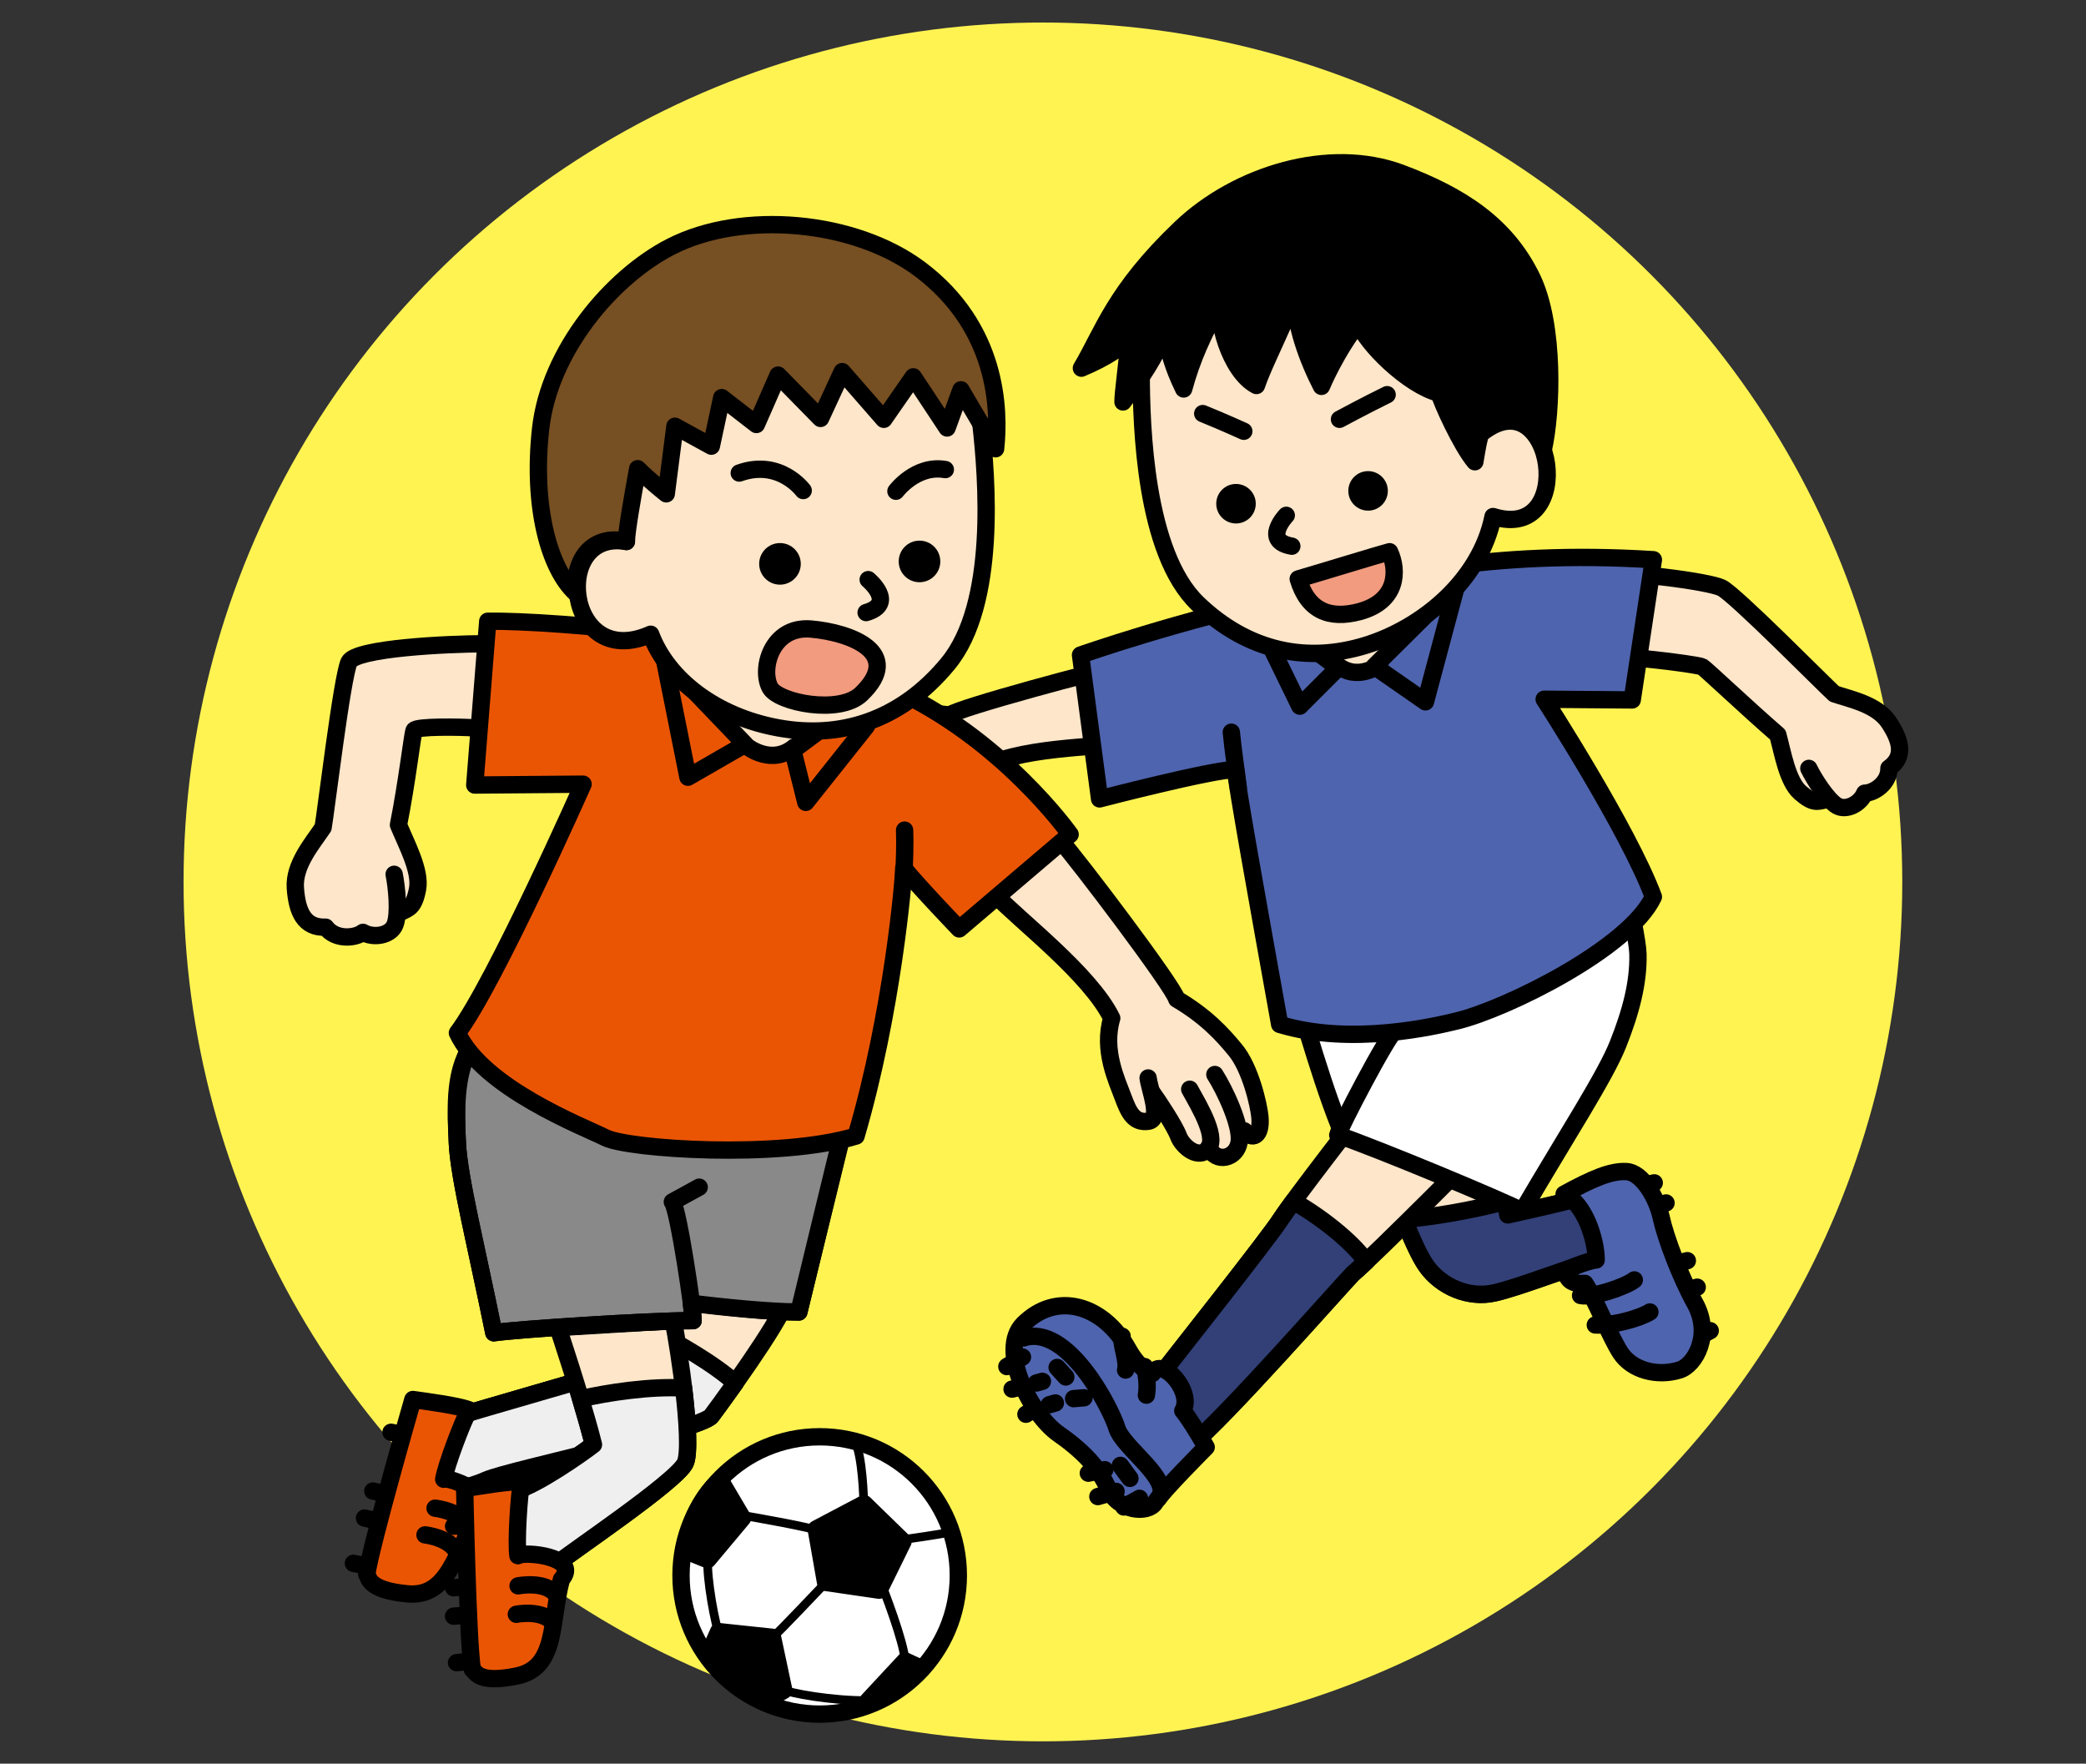 <?xml version="1.0" encoding="utf-8"?>
<!-- Generator: Adobe Illustrator 26.0.2, SVG Export Plug-In . SVG Version: 6.00 Build 0)  -->
<svg version="1.1" xmlns="http://www.w3.org/2000/svg" xmlns:xlink="http://www.w3.org/1999/xlink" x="0px" y="0px"
	 viewBox="0 0 120.35 101.75" style="enable-background:new 0 0 120.35 101.75;" xml:space="preserve">
<rect x="0" y="0" width="120.35" height="101.75" fill="#333333" stroke="none"/>
<style type="text/css">
	.st0{fill:#EEF6E7;}
	.st1{fill:#FFFFFF;}
	.st2{fill:#C7E4D1;}
	.st3{fill:#FCDCA0;}
	.st4{fill:#DCCDE4;}
	.st5{fill:#AED4F1;}
	.st6{clip-path:url(#SVGID_00000022555802783874070190000017905169404294795678_);fill:#FFFFFF;}
	.st7{clip-path:url(#SVGID_00000022555802783874070190000017905169404294795678_);}
	.st8{fill:#5D9286;stroke:#000000;stroke-miterlimit:10;}
	.st9{fill:#91B195;stroke:#000000;stroke-miterlimit:10;}
	.st10{fill:#AFC260;}
	.st11{fill:#DCDDDD;}
	.st12{fill:#80C4BF;}
	.st13{fill:#D8C0A0;}
	.st14{fill:#D2CCC1;}
	.st15{fill:#E9E1D5;}
	.st16{fill:none;}
	.st17{fill:#DAD3C7;}
	.st18{fill:#A68A74;}
	.st19{fill:none;stroke:#000000;stroke-linecap:round;stroke-linejoin:round;stroke-miterlimit:10;}
	.st20{fill:none;stroke:#000000;stroke-width:0.75;stroke-linecap:round;stroke-linejoin:round;stroke-miterlimit:10;}
	.st21{fill:#A47037;}
	.st22{fill:#737373;}
	.st23{fill:#333333;}
	.st24{fill:#E83820;}
	.st25{fill:#FFFFFF;stroke:#000000;stroke-linecap:round;stroke-linejoin:round;stroke-miterlimit:10;}
	.st26{fill:none;stroke:#000000;stroke-width:0.813;stroke-linecap:round;stroke-linejoin:round;stroke-miterlimit:10;}
	.st27{fill:#5D9286;}
	.st28{fill:#91B195;}
	.st29{fill:#52330B;}
	.st30{fill:none;stroke:#000000;stroke-width:0.5;stroke-linecap:round;stroke-linejoin:round;stroke-miterlimit:10;}
	.st31{fill:none;stroke:#000000;stroke-miterlimit:10;}
	.st32{fill:none;stroke:#FFFFFF;stroke-linecap:round;stroke-linejoin:round;stroke-miterlimit:10;}
	.st33{fill:#85A9BB;}
	.st34{opacity:0.7;}
	.st35{clip-path:url(#SVGID_00000171701534907001706330000001735525110233497014_);}
	.st36{fill:none;stroke:#FFFFFF;stroke-width:0.75;stroke-miterlimit:10;}
	.st37{fill:#BFC0C0;}
	.st38{fill:#849CA8;}
	
		.st39{clip-path:url(#SVGID_00000007420999536261361440000013806308244554982285_);fill:none;stroke:#FFFFFF;stroke-width:0.5;stroke-linecap:round;stroke-linejoin:round;stroke-miterlimit:10;}
	
		.st40{clip-path:url(#SVGID_00000160185056918524088830000004943157147473427891_);fill:none;stroke:#FFFFFF;stroke-width:0.5;stroke-linecap:round;stroke-linejoin:round;stroke-miterlimit:10;}
	.st41{fill:none;stroke:#000000;stroke-linejoin:round;stroke-miterlimit:10;}
	.st42{fill:#D9D9DA;}
	.st43{fill:#F39800;}
	.st44{fill:#4CA6DD;}
	.st45{fill:#F8B862;}
	.st46{fill:#EFEFEF;}
	.st47{stroke:#8D8D8E;stroke-width:0.506;stroke-miterlimit:10;}
	.st48{fill:#FFFFFF;stroke:#8D8D8E;stroke-width:0.506;stroke-miterlimit:10;}
	.st49{fill:none;stroke:#D9D9DA;stroke-width:1.076;stroke-miterlimit:10;}
	.st50{stroke:#8D8D8E;stroke-width:0.507;stroke-miterlimit:10;}
	.st51{fill:#FFFFFF;stroke:#8D8D8E;stroke-width:0.507;stroke-miterlimit:10;}
	.st52{fill:#CDE081;}
	.st53{fill:none;stroke:#8D8D8E;stroke-width:1.076;stroke-miterlimit:10;}
	.st54{fill:#8D8D8E;}
	.st55{fill:#FDDEA0;}
	.st56{fill:#FFFFFF;stroke:#000000;stroke-width:1.076;stroke-miterlimit:10;}
	.st57{fill:none;stroke:#F5A518;stroke-miterlimit:10;}
	.st58{fill:#F5A518;}
	.st59{fill:#F4E827;}
	.st60{fill:#4DAA42;}
	.st61{fill:#40A6DE;}
	.st62{fill:#429CD0;stroke:#A6A6A6;stroke-miterlimit:10;}
	.st63{fill:#FFFFFF;stroke:#A6A6A6;stroke-miterlimit:10;}
	.st64{fill:#FFF100;}
	
		.st65{clip-path:url(#SVGID_00000134211788131800322570000001947281822548459905_);fill:#CDE081;stroke:#000000;stroke-miterlimit:10;}
	.st66{clip-path:url(#SVGID_00000134211788131800322570000001947281822548459905_);fill:#CDE081;}
	.st67{fill:#F8B500;}
	.st68{fill:#45801C;}
	.st69{fill:#FCC80E;}
	.st70{fill:#E9EAEA;}
	.st71{fill:none;stroke:#000000;stroke-width:0.922;stroke-linecap:round;stroke-linejoin:round;stroke-miterlimit:10;}
	.st72{fill:#F5A200;}
	.st73{fill:#60A72B;}
	.st74{fill:#F8B616;}
	.st75{fill:#9FA0A0;}
	.st76{fill:#F8F5B0;}
	.st77{fill:#B8C756;stroke:#B8C756;stroke-miterlimit:10;}
	.st78{fill:#3E3A39;stroke:#000000;stroke-linecap:round;stroke-linejoin:round;stroke-miterlimit:10;}
	.st79{fill:#262626;stroke:#000000;stroke-linecap:round;stroke-linejoin:round;stroke-miterlimit:10;}
	.st80{fill:#B5B5B6;stroke:#000000;stroke-linecap:round;stroke-linejoin:round;stroke-miterlimit:10;}
	.st81{fill:#8D8D8E;stroke:#000000;stroke-linecap:round;stroke-linejoin:round;stroke-miterlimit:10;}
	.st82{stroke:#000000;stroke-width:0.5;stroke-linecap:round;stroke-linejoin:round;stroke-miterlimit:10;}
	.st83{fill:#F8B62D;}
	.st84{fill:#727171;stroke:#000000;stroke-linecap:round;stroke-linejoin:round;stroke-miterlimit:10;}
	.st85{fill:#E6E6E6;}
	.st86{fill:#595757;stroke:#000000;stroke-linecap:round;stroke-linejoin:round;stroke-miterlimit:10;}
	.st87{fill:#B5E1F8;stroke:#000000;stroke-linecap:round;stroke-linejoin:round;stroke-miterlimit:10;}
	.st88{fill:#C9CACA;stroke:#000000;stroke-linecap:round;stroke-linejoin:round;stroke-miterlimit:10;}
	.st89{fill:#099558;stroke:#000000;stroke-linecap:round;stroke-linejoin:round;stroke-miterlimit:10;}
	.st90{fill:#F08851;stroke:#000000;stroke-linecap:round;stroke-linejoin:round;stroke-miterlimit:10;}
	.st91{fill:none;stroke:#000000;stroke-width:0.6;stroke-linecap:round;stroke-linejoin:round;stroke-miterlimit:10;}
	.st92{fill:#EAF6FD;}
	.st93{fill:#8DCDF1;}
	.st94{fill:#B5B5B6;}
	.st95{fill:#474342;}
	.st96{fill:#F8F9EF;}
	.st97{fill:#84C255;}
	.st98{fill:#FBDDC8;}
	.st99{fill:#F8BC5C;}
	.st100{fill:#727171;}
	.st101{fill:#EA5514;}
	.st102{fill:none;stroke:#F8BC5C;stroke-miterlimit:10;}
	.st103{fill:#666464;stroke:#000000;stroke-linecap:round;stroke-linejoin:round;stroke-miterlimit:10;}
	.st104{fill:#949495;stroke:#000000;stroke-linecap:round;stroke-linejoin:round;stroke-miterlimit:10;}
	.st105{fill:#898989;stroke:#000000;stroke-linecap:round;stroke-linejoin:round;stroke-miterlimit:10;}
	.st106{fill:#FBDDC8;stroke:#000000;stroke-linecap:round;stroke-linejoin:round;stroke-miterlimit:10;}
	.st107{fill:#F18E38;}
	.st108{fill:#97D2C8;stroke:#000000;stroke-linecap:round;stroke-linejoin:round;stroke-miterlimit:10;}
	.st109{fill:#EDF7FD;}
	.st110{fill:#D7DFF1;}
	.st111{fill:#9FA0A0;stroke:#000000;stroke-linecap:round;stroke-linejoin:round;stroke-miterlimit:10;}
	.st112{fill:#8FD3F5;}
	.st113{fill:#FFDC00;stroke:#000000;stroke-linecap:round;stroke-linejoin:round;stroke-miterlimit:10;}
	.st114{clip-path:url(#SVGID_00000132070117378248387920000009456896617554332334_);}
	.st115{fill:#82ABDB;}
	.st116{fill:#7D7D7D;}
	.st117{fill:#764F22;}
	.st118{fill:#FDE6C9;}
	.st119{fill:#005594;}
	.st120{fill:#E94829;}
	.st121{fill:#AAD38F;}
	.st122{fill:none;stroke:#000000;stroke-width:0.932;stroke-linecap:round;stroke-linejoin:round;stroke-miterlimit:10;}
	.st123{clip-path:url(#SVGID_00000107571437460878715410000003144055595766585746_);}
	.st124{fill:#FDE6C9;stroke:#000000;stroke-linecap:round;stroke-linejoin:round;stroke-miterlimit:10;}
	.st125{fill:#005594;stroke:#000000;stroke-linecap:round;stroke-linejoin:round;stroke-miterlimit:10;}
	.st126{stroke:#000000;stroke-linecap:round;stroke-linejoin:round;stroke-miterlimit:10;}
	.st127{fill:#FFE56D;stroke:#000000;stroke-linecap:round;stroke-linejoin:round;stroke-miterlimit:10;}
	
		.st128{clip-path:url(#SVGID_00000107571437460878715410000003144055595766585746_);fill:#FDE6C9;stroke:#000000;stroke-linecap:round;stroke-linejoin:round;stroke-miterlimit:10;}
	
		.st129{clip-path:url(#SVGID_00000107571437460878715410000003144055595766585746_);fill:#FFFFFF;stroke:#000000;stroke-linecap:round;stroke-linejoin:round;stroke-miterlimit:10;}
	
		.st130{clip-path:url(#SVGID_00000107571437460878715410000003144055595766585746_);fill:#CEEBFB;stroke:#000000;stroke-linecap:round;stroke-linejoin:round;stroke-miterlimit:10;}
	
		.st131{clip-path:url(#SVGID_00000107571437460878715410000003144055595766585746_);fill:#B0B9BF;stroke:#000000;stroke-linecap:round;stroke-linejoin:round;stroke-miterlimit:10;}
	
		.st132{clip-path:url(#SVGID_00000107571437460878715410000003144055595766585746_);fill:#666464;stroke:#000000;stroke-linecap:round;stroke-linejoin:round;stroke-miterlimit:10;}
	.st133{fill:#F3994F;stroke:#000000;stroke-linecap:round;stroke-linejoin:round;stroke-miterlimit:10;}
	
		.st134{clip-path:url(#SVGID_00000107571437460878715410000003144055595766585746_);fill:#764F22;stroke:#000000;stroke-linecap:round;stroke-linejoin:round;stroke-miterlimit:10;}
	
		.st135{clip-path:url(#SVGID_00000107571437460878715410000003144055595766585746_);fill:#764F22;stroke:#000000;stroke-width:0.932;stroke-linecap:round;stroke-linejoin:round;stroke-miterlimit:10;}
	
		.st136{clip-path:url(#SVGID_00000107571437460878715410000003144055595766585746_);fill:none;stroke:#000000;stroke-width:0.932;stroke-linecap:round;stroke-linejoin:round;stroke-miterlimit:10;}
	
		.st137{clip-path:url(#SVGID_00000107571437460878715410000003144055595766585746_);fill:#FFFFFF;stroke:#000000;stroke-width:0.932;stroke-linecap:round;stroke-linejoin:round;stroke-miterlimit:10;}
	
		.st138{clip-path:url(#SVGID_00000107571437460878715410000003144055595766585746_);stroke:#000000;stroke-linecap:round;stroke-linejoin:round;stroke-miterlimit:10;}
	
		.st139{clip-path:url(#SVGID_00000107571437460878715410000003144055595766585746_);fill:#005594;stroke:#000000;stroke-linecap:round;stroke-linejoin:round;stroke-miterlimit:10;}
	.st140{fill:#FFF352;}
	.st141{fill:#C7E1AE;}
	.st142{fill:#D8EBD2;}
	.st143{clip-path:url(#SVGID_00000087381307938220705400000007556178408265856654_);fill:#82ABDB;}
	.st144{clip-path:url(#SVGID_00000087381307938220705400000007556178408265856654_);fill:#FFFFFF;}
	.st145{clip-path:url(#SVGID_00000087381307938220705400000007556178408265856654_);fill:#FDE6C9;}
	.st146{clip-path:url(#SVGID_00000087381307938220705400000007556178408265856654_);fill:#005594;}
	
		.st147{clip-path:url(#SVGID_00000087381307938220705400000007556178408265856654_);fill:none;stroke:#000000;stroke-linecap:round;stroke-linejoin:round;stroke-miterlimit:10;}
	.st148{clip-path:url(#SVGID_00000087381307938220705400000007556178408265856654_);}
	
		.st149{clip-path:url(#SVGID_00000087381307938220705400000007556178408265856654_);fill:#F29B7E;stroke:#000000;stroke-linecap:round;stroke-linejoin:round;stroke-miterlimit:10;}
	
		.st150{clip-path:url(#SVGID_00000087381307938220705400000007556178408265856654_);stroke:#000000;stroke-linecap:round;stroke-linejoin:round;stroke-miterlimit:10;}
	
		.st151{clip-path:url(#SVGID_00000087381307938220705400000007556178408265856654_);fill:#FFE56D;stroke:#000000;stroke-linecap:round;stroke-linejoin:round;stroke-miterlimit:10;}
	.st152{clip-path:url(#SVGID_00000087381307938220705400000007556178408265856654_);fill:#AAABAB;}
	
		.st153{clip-path:url(#SVGID_00000087381307938220705400000007556178408265856654_);fill:#AAABAB;stroke:#000000;stroke-linecap:round;stroke-linejoin:round;stroke-miterlimit:10;}
	
		.st154{clip-path:url(#SVGID_00000087381307938220705400000007556178408265856654_);fill:#FDE6C9;stroke:#000000;stroke-linecap:round;stroke-linejoin:round;stroke-miterlimit:10;}
	.st155{fill:#D6EEFB;}
	.st156{clip-path:url(#SVGID_00000113336919180125659540000009493080708855388330_);fill:#82ABDB;}
	.st157{clip-path:url(#SVGID_00000113336919180125659540000009493080708855388330_);fill:#AAD38F;}
	.st158{clip-path:url(#SVGID_00000113336919180125659540000009493080708855388330_);fill:#5F5F5F;}
	.st159{clip-path:url(#SVGID_00000113336919180125659540000009493080708855388330_);fill:#FDE6C9;}
	.st160{clip-path:url(#SVGID_00000113336919180125659540000009493080708855388330_);}
	.st161{clip-path:url(#SVGID_00000113336919180125659540000009493080708855388330_);fill:#A47037;}
	.st162{clip-path:url(#SVGID_00000113336919180125659540000009493080708855388330_);fill:#764F22;}
	.st163{fill:#F29B7E;stroke:#000000;stroke-linecap:round;stroke-linejoin:round;stroke-miterlimit:10;}
	.st164{fill:none;stroke:#000000;stroke-width:1.076;stroke-miterlimit:10;}
	.st165{fill:#F7C7C8;}
	.st166{fill:#4C4948;stroke:#000000;stroke-linecap:round;stroke-linejoin:round;stroke-miterlimit:10;}
	.st167{fill:#898989;}
	.st168{fill:#008CD6;stroke:#000000;stroke-linecap:round;stroke-linejoin:round;stroke-miterlimit:10;}
	.st169{fill:#E6E6E6;stroke:#000000;stroke-linecap:round;stroke-linejoin:round;stroke-miterlimit:10;}
	.st170{fill:#FBCA5A;}
	.st171{fill:#FED505;stroke:#000000;stroke-linecap:round;stroke-linejoin:round;stroke-miterlimit:10;}
	.st172{fill:#C9CACA;stroke:#000000;stroke-width:0.75;stroke-linecap:round;stroke-linejoin:round;stroke-miterlimit:10;}
	.st173{fill:#DDECC8;}
	.st174{fill:none;stroke:#FFFFFF;stroke-width:2;stroke-linecap:round;stroke-linejoin:round;}
	.st175{fill:none;stroke:#FFFFFF;stroke-width:2;stroke-linecap:round;stroke-linejoin:round;stroke-dasharray:0,4.964;}
	.st176{fill:none;stroke:#F8BC5C;stroke-width:0.885;stroke-miterlimit:10;}
	.st177{fill:#666464;stroke:#000000;stroke-width:0.885;stroke-linecap:round;stroke-linejoin:round;stroke-miterlimit:10;}
	.st178{fill:#949495;stroke:#000000;stroke-width:0.885;stroke-linecap:round;stroke-linejoin:round;stroke-miterlimit:10;}
	.st179{fill:#FFFFFF;stroke:#000000;stroke-width:0.885;stroke-linecap:round;stroke-linejoin:round;stroke-miterlimit:10;}
	.st180{fill:#898989;stroke:#000000;stroke-width:0.885;stroke-linecap:round;stroke-linejoin:round;stroke-miterlimit:10;}
	.st181{fill:none;stroke:#000000;stroke-width:0.885;stroke-linecap:round;stroke-linejoin:round;stroke-miterlimit:10;}
	.st182{fill:#FBDDC8;stroke:#000000;stroke-width:0.885;stroke-linecap:round;stroke-linejoin:round;stroke-miterlimit:10;}
	.st183{fill:#B5B5B6;stroke:#000000;stroke-width:0.885;stroke-linecap:round;stroke-linejoin:round;stroke-miterlimit:10;}
	.st184{fill:#C9CACA;stroke:#000000;stroke-width:0.885;stroke-linecap:round;stroke-linejoin:round;stroke-miterlimit:10;}
	.st185{fill:#97D2C8;stroke:#000000;stroke-width:0.885;stroke-linecap:round;stroke-linejoin:round;stroke-miterlimit:10;}
	.st186{fill:#9FA0A0;stroke:#000000;stroke-width:0.885;stroke-linecap:round;stroke-linejoin:round;stroke-miterlimit:10;}
	.st187{fill:#FDD77A;}
	.st188{fill:#BAE3F9;}
	.st189{fill:#F7C7DC;}
	.st190{fill:#F6BDC5;}
	.st191{clip-path:url(#SVGID_00000136399262501264191880000003682495626804854932_);fill:#BE9372;}
	.st192{clip-path:url(#SVGID_00000136399262501264191880000003682495626804854932_);fill:#00B2B6;}
	.st193{clip-path:url(#SVGID_00000136399262501264191880000003682495626804854932_);fill:#A38493;}
	.st194{clip-path:url(#SVGID_00000136399262501264191880000003682495626804854932_);}
	.st195{clip-path:url(#SVGID_00000136399262501264191880000003682495626804854932_);fill:#8FB379;}
	.st196{clip-path:url(#SVGID_00000136399262501264191880000003682495626804854932_);fill:#727171;}
	.st197{clip-path:url(#SVGID_00000136399262501264191880000003682495626804854932_);fill:#FFF799;}
	.st198{clip-path:url(#SVGID_00000136399262501264191880000003682495626804854932_);fill:#FDE6C9;}
	.st199{clip-path:url(#SVGID_00000136399262501264191880000003682495626804854932_);fill:#F29B7E;}
	.st200{clip-path:url(#SVGID_00000136399262501264191880000003682495626804854932_);fill:#5C7B9F;}
	.st201{clip-path:url(#SVGID_00000136399262501264191880000003682495626804854932_);fill:#FFFFFF;}
	.st202{clip-path:url(#SVGID_00000136399262501264191880000003682495626804854932_);fill:#7D7D7D;}
	.st203{clip-path:url(#SVGID_00000136399262501264191880000003682495626804854932_);fill:#FFFDDF;}
	.st204{clip-path:url(#SVGID_00000138545782617878732030000006303858715276837294_);fill:#5C7B9F;}
	.st205{clip-path:url(#SVGID_00000138545782617878732030000006303858715276837294_);fill:#727171;}
	.st206{clip-path:url(#SVGID_00000138545782617878732030000006303858715276837294_);fill:#F39A57;}
	.st207{clip-path:url(#SVGID_00000138545782617878732030000006303858715276837294_);fill:#FFFDDF;}
	.st208{clip-path:url(#SVGID_00000138545782617878732030000006303858715276837294_);fill:#7C636E;}
	.st209{clip-path:url(#SVGID_00000138545782617878732030000006303858715276837294_);fill:#5B3A11;}
	.st210{clip-path:url(#SVGID_00000138545782617878732030000006303858715276837294_);fill:#764F22;}
	.st211{clip-path:url(#SVGID_00000138545782617878732030000006303858715276837294_);fill:#FDE6C9;}
	.st212{clip-path:url(#SVGID_00000138545782617878732030000006303858715276837294_);}
	.st213{clip-path:url(#SVGID_00000138545782617878732030000006303858715276837294_);fill:#F29B7E;}
	.st214{clip-path:url(#SVGID_00000138545782617878732030000006303858715276837294_);fill:#FFFFFF;}
	.st215{clip-path:url(#SVGID_00000138545782617878732030000006303858715276837294_);fill:#00B2B6;}
	.st216{clip-path:url(#SVGID_00000138545782617878732030000006303858715276837294_);fill:#AAD38F;}
	.st217{fill:none;stroke:#000000;stroke-width:0.914;stroke-linecap:round;stroke-linejoin:round;stroke-miterlimit:10;}
	.st218{clip-path:url(#SVGID_00000059268078458298847970000003817201630688056492_);fill:#D8EBF5;}
	.st219{clip-path:url(#SVGID_00000059268078458298847970000003817201630688056492_);fill:#FFFFFF;}
	.st220{clip-path:url(#SVGID_00000059268078458298847970000003817201630688056492_);fill:#764F22;}
	.st221{clip-path:url(#SVGID_00000059268078458298847970000003817201630688056492_);fill:#FDE6C9;}
	.st222{clip-path:url(#SVGID_00000059268078458298847970000003817201630688056492_);fill:#B0B9BF;}
	.st223{clip-path:url(#SVGID_00000059268078458298847970000003817201630688056492_);fill:#738792;}
	.st224{clip-path:url(#SVGID_00000059268078458298847970000003817201630688056492_);fill:#FFF100;}
	.st225{clip-path:url(#SVGID_00000059268078458298847970000003817201630688056492_);}
	.st226{fill:#FFF682;stroke:#000000;stroke-linecap:round;stroke-linejoin:round;stroke-miterlimit:10;}
	.st227{fill:#324077;stroke:#000000;stroke-linecap:round;stroke-linejoin:round;stroke-miterlimit:10;}
	.st228{fill:#4F64AE;stroke:#000000;stroke-linecap:round;stroke-linejoin:round;stroke-miterlimit:10;}
	.st229{fill:#EFEFEF;stroke:#000000;stroke-linecap:round;stroke-linejoin:round;stroke-miterlimit:10;}
	.st230{fill:#EA5504;stroke:#000000;stroke-linecap:round;stroke-linejoin:round;stroke-miterlimit:10;}
	.st231{fill:#764F22;stroke:#000000;stroke-linecap:round;stroke-linejoin:round;stroke-miterlimit:10;}
	.st232{fill:#FFFFFF;stroke:#000000;stroke-width:0.5;stroke-linecap:round;stroke-linejoin:round;stroke-miterlimit:10;}
	.st233{clip-path:url(#SVGID_00000183961610540245984720000004474796152328468155_);}
	.st234{fill:#683A30;}
	.st235{fill:#83CCD2;stroke:#000000;stroke-linecap:round;stroke-linejoin:round;stroke-miterlimit:10;}
	.st236{fill:#F29B87;stroke:#000000;stroke-linecap:round;stroke-linejoin:round;stroke-miterlimit:10;}
	.st237{fill:#5F90CC;stroke:#000000;stroke-linecap:round;stroke-linejoin:round;stroke-miterlimit:10;}
	.st238{fill:#90C64F;stroke:#000000;stroke-linecap:round;stroke-linejoin:round;stroke-miterlimit:10;}
	.st239{clip-path:url(#SVGID_00000103955047030175723950000014470017314231989388_);fill:#FFFFFF;}
	.st240{clip-path:url(#SVGID_00000103955047030175723950000014470017314231989388_);}
	.st241{clip-path:url(#SVGID_00000080891572880005146160000012329531787476969143_);}
	
		.st242{clip-path:url(#SVGID_00000031887659492278758880000017747644068848814525_);fill:none;stroke:#FFFFFF;stroke-width:0.5;stroke-linecap:round;stroke-linejoin:round;stroke-miterlimit:10;}
	
		.st243{clip-path:url(#SVGID_00000152958189738334652790000001537680190852224414_);fill:none;stroke:#FFFFFF;stroke-width:0.5;stroke-linecap:round;stroke-linejoin:round;stroke-miterlimit:10;}
	
		.st244{clip-path:url(#SVGID_00000116233100199400758860000010204387907225306764_);fill:#CDE081;stroke:#000000;stroke-miterlimit:10;}
	.st245{clip-path:url(#SVGID_00000116233100199400758860000010204387907225306764_);fill:#CDE081;}
	.st246{clip-path:url(#SVGID_00000040538543151892549180000003367131557416546436_);}
	.st247{clip-path:url(#SVGID_00000158732022893102593450000005591362370193503369_);}
	
		.st248{clip-path:url(#SVGID_00000158732022893102593450000005591362370193503369_);fill:#FDE6C9;stroke:#000000;stroke-linecap:round;stroke-linejoin:round;stroke-miterlimit:10;}
	
		.st249{clip-path:url(#SVGID_00000158732022893102593450000005591362370193503369_);fill:#FFFFFF;stroke:#000000;stroke-linecap:round;stroke-linejoin:round;stroke-miterlimit:10;}
	
		.st250{clip-path:url(#SVGID_00000158732022893102593450000005591362370193503369_);fill:#CEEBFB;stroke:#000000;stroke-linecap:round;stroke-linejoin:round;stroke-miterlimit:10;}
	
		.st251{clip-path:url(#SVGID_00000158732022893102593450000005591362370193503369_);fill:#B0B9BF;stroke:#000000;stroke-linecap:round;stroke-linejoin:round;stroke-miterlimit:10;}
	
		.st252{clip-path:url(#SVGID_00000158732022893102593450000005591362370193503369_);fill:#666464;stroke:#000000;stroke-linecap:round;stroke-linejoin:round;stroke-miterlimit:10;}
	
		.st253{clip-path:url(#SVGID_00000158732022893102593450000005591362370193503369_);fill:#764F22;stroke:#000000;stroke-linecap:round;stroke-linejoin:round;stroke-miterlimit:10;}
	
		.st254{clip-path:url(#SVGID_00000158732022893102593450000005591362370193503369_);fill:#764F22;stroke:#000000;stroke-width:0.932;stroke-linecap:round;stroke-linejoin:round;stroke-miterlimit:10;}
	
		.st255{clip-path:url(#SVGID_00000158732022893102593450000005591362370193503369_);fill:none;stroke:#000000;stroke-width:0.932;stroke-linecap:round;stroke-linejoin:round;stroke-miterlimit:10;}
	
		.st256{clip-path:url(#SVGID_00000158732022893102593450000005591362370193503369_);fill:#FFFFFF;stroke:#000000;stroke-width:0.932;stroke-linecap:round;stroke-linejoin:round;stroke-miterlimit:10;}
	
		.st257{clip-path:url(#SVGID_00000158732022893102593450000005591362370193503369_);stroke:#000000;stroke-linecap:round;stroke-linejoin:round;stroke-miterlimit:10;}
	
		.st258{clip-path:url(#SVGID_00000158732022893102593450000005591362370193503369_);fill:#005594;stroke:#000000;stroke-linecap:round;stroke-linejoin:round;stroke-miterlimit:10;}
	.st259{clip-path:url(#SVGID_00000053513138117783754280000015377075397587538316_);fill:#82ABDB;}
	.st260{clip-path:url(#SVGID_00000053513138117783754280000015377075397587538316_);fill:#FFFFFF;}
	.st261{clip-path:url(#SVGID_00000053513138117783754280000015377075397587538316_);fill:#FDE6C9;}
	.st262{clip-path:url(#SVGID_00000053513138117783754280000015377075397587538316_);fill:#005594;}
	
		.st263{clip-path:url(#SVGID_00000053513138117783754280000015377075397587538316_);fill:none;stroke:#000000;stroke-linecap:round;stroke-linejoin:round;stroke-miterlimit:10;}
	.st264{clip-path:url(#SVGID_00000053513138117783754280000015377075397587538316_);}
	
		.st265{clip-path:url(#SVGID_00000053513138117783754280000015377075397587538316_);fill:#F29B7E;stroke:#000000;stroke-linecap:round;stroke-linejoin:round;stroke-miterlimit:10;}
	
		.st266{clip-path:url(#SVGID_00000053513138117783754280000015377075397587538316_);stroke:#000000;stroke-linecap:round;stroke-linejoin:round;stroke-miterlimit:10;}
	
		.st267{clip-path:url(#SVGID_00000053513138117783754280000015377075397587538316_);fill:#FFE56D;stroke:#000000;stroke-linecap:round;stroke-linejoin:round;stroke-miterlimit:10;}
	.st268{clip-path:url(#SVGID_00000053513138117783754280000015377075397587538316_);fill:#AAABAB;}
	
		.st269{clip-path:url(#SVGID_00000053513138117783754280000015377075397587538316_);fill:#AAABAB;stroke:#000000;stroke-linecap:round;stroke-linejoin:round;stroke-miterlimit:10;}
	
		.st270{clip-path:url(#SVGID_00000053513138117783754280000015377075397587538316_);fill:#FDE6C9;stroke:#000000;stroke-linecap:round;stroke-linejoin:round;stroke-miterlimit:10;}
	.st271{clip-path:url(#SVGID_00000147203953946752171870000008526940930343138204_);fill:#82ABDB;}
	.st272{clip-path:url(#SVGID_00000147203953946752171870000008526940930343138204_);fill:#AAD38F;}
	.st273{clip-path:url(#SVGID_00000147203953946752171870000008526940930343138204_);fill:#5F5F5F;}
	.st274{clip-path:url(#SVGID_00000147203953946752171870000008526940930343138204_);fill:#FDE6C9;}
	.st275{clip-path:url(#SVGID_00000147203953946752171870000008526940930343138204_);}
	.st276{clip-path:url(#SVGID_00000147203953946752171870000008526940930343138204_);fill:#A47037;}
	.st277{clip-path:url(#SVGID_00000147203953946752171870000008526940930343138204_);fill:#764F22;}
	.st278{clip-path:url(#SVGID_00000076563762558746144550000017152273434489611451_);fill:#FFFFFF;}
	.st279{clip-path:url(#SVGID_00000076563762558746144550000017152273434489611451_);}
	.st280{clip-path:url(#SVGID_00000072269546398779591590000007333317619690565566_);}
	
		.st281{clip-path:url(#SVGID_00000057834743024639232260000001933199427414806699_);fill:none;stroke:#FFFFFF;stroke-width:0.5;stroke-linecap:round;stroke-linejoin:round;stroke-miterlimit:10;}
	
		.st282{clip-path:url(#SVGID_00000084524084316494635210000005871955472626948276_);fill:none;stroke:#FFFFFF;stroke-width:0.5;stroke-linecap:round;stroke-linejoin:round;stroke-miterlimit:10;}
	
		.st283{clip-path:url(#SVGID_00000142156045066225701370000016525776138516960652_);fill:#CDE081;stroke:#000000;stroke-miterlimit:10;}
	.st284{clip-path:url(#SVGID_00000142156045066225701370000016525776138516960652_);fill:#CDE081;}
	.st285{clip-path:url(#SVGID_00000060752139987093066010000010386665969758133667_);fill:#BE9372;}
	.st286{clip-path:url(#SVGID_00000060752139987093066010000010386665969758133667_);fill:#00B2B6;}
	.st287{clip-path:url(#SVGID_00000060752139987093066010000010386665969758133667_);fill:#A38493;}
	.st288{clip-path:url(#SVGID_00000060752139987093066010000010386665969758133667_);}
	.st289{clip-path:url(#SVGID_00000060752139987093066010000010386665969758133667_);fill:#8FB379;}
	.st290{clip-path:url(#SVGID_00000060752139987093066010000010386665969758133667_);fill:#727171;}
	.st291{clip-path:url(#SVGID_00000060752139987093066010000010386665969758133667_);fill:#FFF799;}
	.st292{clip-path:url(#SVGID_00000060752139987093066010000010386665969758133667_);fill:#FDE6C9;}
	.st293{clip-path:url(#SVGID_00000060752139987093066010000010386665969758133667_);fill:#F29B7E;}
	.st294{clip-path:url(#SVGID_00000060752139987093066010000010386665969758133667_);fill:#5C7B9F;}
	.st295{clip-path:url(#SVGID_00000060752139987093066010000010386665969758133667_);fill:#FFFFFF;}
	.st296{clip-path:url(#SVGID_00000060752139987093066010000010386665969758133667_);fill:#7D7D7D;}
	.st297{clip-path:url(#SVGID_00000060752139987093066010000010386665969758133667_);fill:#FFFDDF;}
	.st298{clip-path:url(#SVGID_00000140735367211300086770000017635204972170462640_);fill:#5C7B9F;}
	.st299{clip-path:url(#SVGID_00000140735367211300086770000017635204972170462640_);fill:#727171;}
	.st300{clip-path:url(#SVGID_00000140735367211300086770000017635204972170462640_);fill:#F39A57;}
	.st301{clip-path:url(#SVGID_00000140735367211300086770000017635204972170462640_);fill:#FFFDDF;}
	.st302{clip-path:url(#SVGID_00000140735367211300086770000017635204972170462640_);fill:#7C636E;}
	.st303{clip-path:url(#SVGID_00000140735367211300086770000017635204972170462640_);fill:#5B3A11;}
	.st304{clip-path:url(#SVGID_00000140735367211300086770000017635204972170462640_);fill:#764F22;}
	.st305{clip-path:url(#SVGID_00000140735367211300086770000017635204972170462640_);fill:#FDE6C9;}
	.st306{clip-path:url(#SVGID_00000140735367211300086770000017635204972170462640_);}
	.st307{clip-path:url(#SVGID_00000140735367211300086770000017635204972170462640_);fill:#F29B7E;}
	.st308{clip-path:url(#SVGID_00000140735367211300086770000017635204972170462640_);fill:#FFFFFF;}
	.st309{clip-path:url(#SVGID_00000140735367211300086770000017635204972170462640_);fill:#00B2B6;}
	.st310{clip-path:url(#SVGID_00000140735367211300086770000017635204972170462640_);fill:#AAD38F;}
	.st311{clip-path:url(#SVGID_00000039834103612021808080000003253356337698555313_);fill:#D8EBF5;}
	.st312{clip-path:url(#SVGID_00000039834103612021808080000003253356337698555313_);fill:#FFFFFF;}
	.st313{clip-path:url(#SVGID_00000039834103612021808080000003253356337698555313_);fill:#764F22;}
	.st314{clip-path:url(#SVGID_00000039834103612021808080000003253356337698555313_);fill:#FDE6C9;}
	.st315{clip-path:url(#SVGID_00000039834103612021808080000003253356337698555313_);fill:#B0B9BF;}
	.st316{clip-path:url(#SVGID_00000039834103612021808080000003253356337698555313_);fill:#738792;}
	.st317{clip-path:url(#SVGID_00000039834103612021808080000003253356337698555313_);fill:#FFF100;}
	.st318{clip-path:url(#SVGID_00000039834103612021808080000003253356337698555313_);}
	.st319{clip-path:url(#SVGID_00000134237322982345801410000000472587028348880039_);}
	.st320{clip-path:url(#SVGID_00000180326413616844956610000007697847246708753584_);fill:#BE9372;}
	.st321{clip-path:url(#SVGID_00000180326413616844956610000007697847246708753584_);fill:#00B2B6;}
	.st322{clip-path:url(#SVGID_00000180326413616844956610000007697847246708753584_);fill:#A38493;}
	.st323{clip-path:url(#SVGID_00000180326413616844956610000007697847246708753584_);}
	.st324{clip-path:url(#SVGID_00000180326413616844956610000007697847246708753584_);fill:#8FB379;}
	.st325{clip-path:url(#SVGID_00000180326413616844956610000007697847246708753584_);fill:#727171;}
	.st326{clip-path:url(#SVGID_00000180326413616844956610000007697847246708753584_);fill:#FFF799;}
	.st327{clip-path:url(#SVGID_00000180326413616844956610000007697847246708753584_);fill:#FDE6C9;}
	.st328{clip-path:url(#SVGID_00000180326413616844956610000007697847246708753584_);fill:#F29B7E;}
	.st329{clip-path:url(#SVGID_00000180326413616844956610000007697847246708753584_);fill:#5C7B9F;}
	.st330{clip-path:url(#SVGID_00000180326413616844956610000007697847246708753584_);fill:#FFFFFF;}
	.st331{clip-path:url(#SVGID_00000180326413616844956610000007697847246708753584_);fill:#7D7D7D;}
	.st332{clip-path:url(#SVGID_00000180326413616844956610000007697847246708753584_);fill:#FFFDDF;}
	.st333{clip-path:url(#SVGID_00000132796865723719271910000018210971763820604554_);fill:#5C7B9F;}
	.st334{clip-path:url(#SVGID_00000132796865723719271910000018210971763820604554_);fill:#727171;}
	.st335{clip-path:url(#SVGID_00000132796865723719271910000018210971763820604554_);fill:#F39A57;}
	.st336{clip-path:url(#SVGID_00000132796865723719271910000018210971763820604554_);fill:#FFFDDF;}
	.st337{clip-path:url(#SVGID_00000132796865723719271910000018210971763820604554_);fill:#7C636E;}
	.st338{clip-path:url(#SVGID_00000132796865723719271910000018210971763820604554_);fill:#5B3A11;}
	.st339{clip-path:url(#SVGID_00000132796865723719271910000018210971763820604554_);fill:#764F22;}
	.st340{clip-path:url(#SVGID_00000132796865723719271910000018210971763820604554_);fill:#FDE6C9;}
	.st341{clip-path:url(#SVGID_00000132796865723719271910000018210971763820604554_);}
	.st342{clip-path:url(#SVGID_00000132796865723719271910000018210971763820604554_);fill:#F29B7E;}
	.st343{clip-path:url(#SVGID_00000132796865723719271910000018210971763820604554_);fill:#FFFFFF;}
	.st344{clip-path:url(#SVGID_00000132796865723719271910000018210971763820604554_);fill:#00B2B6;}
	.st345{clip-path:url(#SVGID_00000132796865723719271910000018210971763820604554_);fill:#AAD38F;}
	.st346{clip-path:url(#SVGID_00000005255929856910206170000007901684958615882662_);fill:#D8EBF5;}
	.st347{clip-path:url(#SVGID_00000005255929856910206170000007901684958615882662_);fill:#FFFFFF;}
	.st348{clip-path:url(#SVGID_00000005255929856910206170000007901684958615882662_);fill:#764F22;}
	.st349{clip-path:url(#SVGID_00000005255929856910206170000007901684958615882662_);fill:#FDE6C9;}
	.st350{clip-path:url(#SVGID_00000005255929856910206170000007901684958615882662_);fill:#B0B9BF;}
	.st351{clip-path:url(#SVGID_00000005255929856910206170000007901684958615882662_);fill:#738792;}
	.st352{clip-path:url(#SVGID_00000005255929856910206170000007901684958615882662_);fill:#FFF100;}
	.st353{clip-path:url(#SVGID_00000005255929856910206170000007901684958615882662_);}
	.st354{clip-path:url(#SVGID_00000080198862285624988480000008704041594346397604_);}
	.st355{display:none;}
	.st356{display:inline;}
	.st357{fill:#CA1B2E;}
	.st358{fill:#D7152E;}
	.st359{fill:#F4E829;}
	.st360{fill:#0D63A9;}
	.st361{fill:#231815;}
</style>
<g id="レイヤー_3">
</g>
<g id="レイヤー_1">
	<g>
		<circle class="st140" cx="60.17" cy="50.88" r="49.58"/>
		<g>
			<path class="st1" d="M83.18,66.69c-1.65,0.2-3.08,0.55-4.83,0.55c-1.43-2.45-2.8-7.45-3.62-10.05l7.55-1.8L83.18,66.69z"/>
			<path class="st19" d="M74.73,57.19c0.82,2.6,2.18,7.6,3.62,10.05c1.75,0,3.18-0.35,4.83-0.55"/>
			<path class="st124" d="M79.14,65.29c1.05,2.95,2.3,6.55,3.15,7.75c0.85,1.2,2.45,1.9,3.95,1.55s4.1-1.4,5.45-1.75s2.6-4.5,0-3.85
				s-4.7,1.1-4.7,1.1l-1.2-6.65"/>
			<path class="st227" d="M91.69,68.99c-2.6,0.65-4.7,1.1-4.7,1.1l-0.14-0.78c-1.74,0.48-4.3,0.93-5.85,1.03
				c0.47,1.18,0.92,2.17,1.29,2.69c0.85,1.2,2.45,1.9,3.95,1.55s4.1-1.4,5.45-1.75C93.04,72.49,94.29,68.34,91.69,68.99z"/>
			<path class="st124" d="M78.59,64.09c0,0-4,5.15-4.7,6.25c-0.7,1.1-6.25,8.1-6.9,8.95c-0.65,0.85-0.3,5.7,1.65,4.15
				c1.95-1.55,8.85-9.4,9.4-9.95c1.2-1,7.95-7.8,8.55-8.4C87.19,64.49,80.69,61.79,78.59,64.09z"/>
			<path class="st227" d="M74.62,69.31c-0.33,0.45-0.59,0.82-0.73,1.03c-0.7,1.1-6.25,8.1-6.9,8.95c-0.65,0.85-0.3,5.7,1.65,4.15
				s8.85-9.4,9.4-9.95c0.16-0.14,0.44-0.39,0.78-0.71C77.98,71.58,76.09,70.13,74.62,69.31z"/>
			<path class="st228" d="M59.04,76.39c1.9-1.9,4.6-1.15,6.05,1.45c0.7,1.26,1.4,1.4,1.4,1.4c0.5-1.05,2.4,1.05,1.75,2.15
				c0.4,0.45,1.35,2.1,1.35,2.1s-2.55,2.55-2.95,3.2c-0.4,0.65-2.11,0.52-2.7-0.8c-0.45-1-1.2-2-2.85-3.15
				C59.44,81.59,57.57,77.86,59.04,76.39z"/>
			<path class="st19" d="M59.04,77.19c2.55-0.85,5.05,4.05,5.4,5.2s3.25,3,2.4,4.05"/>
			<path class="st19" d="M66.14,80.49c0.1-0.55,0-1.2-0.1-1.65"/>
			<path class="st19" d="M64.94,79.04c0.15-0.5-0.3-1.5-0.2-1.95"/>
			<path class="st1" d="M93.69,50.54c0.4,1.9,0.8,3.8,0.82,4.5c0.04,1.65-0.41,3.35-1.15,5.21c-0.74,1.86-2.97,5.27-5.52,9.63
				c-1.16-0.61-8.29-3.58-10.65-4.39c0.05-0.3,3.05-5.66,3.36-6.09c-0.17-2.01-1.17-5.96-1.17-5.96L93.69,50.54z"/>
			<path class="st19" d="M80.54,59.39c-0.46,0.26-3.31,5.79-3.36,6.09c2.36,0.81,9.49,3.78,10.65,4.39
				c2.55-4.36,4.78-7.77,5.52-9.63c0.74-1.86,1.19-3.55,1.15-5.21c-0.02-0.7-0.42-2.6-0.82-4.5"/>
			<path class="st118" d="M105.38,45.93c-0.32,0.19-0.78,0.43-1.52-0.22c-0.74-0.65-1-2.27-1.29-3.33
				c-1.78-1.54-4.14-3.79-4.36-3.92c-0.21-0.13-5.77-0.88-6.25-0.45l-0.55-5.1c2.4,0.15,7.16,0.63,7.91,0.99
				c0.75,0.36,5.95,5.63,6.51,6.12c0.95,0.32,2.46,0.61,3.15,1.65c0.69,1.04,0.94,1.96,0,2.64c0.02,0.86-0.87,1.44-1.4,1.44
				c-0.24,0.6-1.06,1.06-1.61,0.72C105.76,46.34,105.61,46.16,105.38,45.93z"/>
			<path class="st19" d="M91.96,38.02c0.48-0.43,6.04,0.32,6.25,0.45c0.21,0.13,2.57,2.37,4.36,3.92c0.29,1.06,0.55,2.67,1.29,3.33
				c0.74,0.65,0.99,0.52,1.39,0.44"/>
			<path class="st19" d="M104.36,44.33c0.3,0.62,1.06,1.81,1.61,2.15c0.55,0.33,1.37-0.12,1.61-0.72c0.53,0,1.42-0.58,1.4-1.44
				c0.94-0.67,0.69-1.59,0-2.64c-0.69-1.04-2.2-1.33-3.15-1.65c-0.56-0.5-5.76-5.77-6.51-6.12c-0.75-0.36-5.41-0.99-8.11-0.89"/>
			<g>
				<path class="st118" d="M47.64,44.59c-0.64,0.15-0.93-0.31-0.2-1.09c0.42-0.46,2.02-1.77,3.27-2.03
					c0.99-0.22,2.28-0.45,4.09-0.22c0.57-0.43,8.63-2.6,10.15-2.89c0.59,1.45,0.95,4.43,0.95,4.43c-1.87,0.3-6.62,0.24-8.98,1.39
					c-0.65,1.66-2.26,2.46-3.05,2.95s-1.33,0.73-1.85,0.2c-0.53-0.53,0.25-1.09,0.71-1.38c-0.95,0.32-2.28,0.75-2.68,0.96
					c-0.4,0.22-1.33,0.55-1.43-0.47c-0.83,0.47-1.55-0.43-1.11-1.21C47.86,44.59,47.94,44.59,47.64,44.59z"/>
				<path class="st19" d="M64.94,38.36c-1.51,0.29-9.57,2.46-10.15,2.89c-1.81-0.23-3.1-0.01-4.09,0.22
					c-1.25,0.26-2.85,1.57-3.27,2.03c-0.73,0.78-0.44,1.24,0.2,1.09"/>
				<path class="st19" d="M65.89,42.79c-1.87,0.3-6.62,0.24-8.98,1.39c-0.65,1.66-2.26,2.46-3.05,2.95s-1.33,0.73-1.85,0.2
					c-0.53-0.53,0.92-1.33,1.42-1.83"/>
				<path class="st19" d="M52.82,45.98c-0.6,0.17-2.12,0.69-2.58,0.98s-1.47,0.36-1.65-0.29c-0.24-0.89,1.74-1.64,2.71-2.05"/>
				<path class="st19" d="M50.72,43.18c-0.88,0.31-2.8,1.28-3.23,2.05c-0.43,0.79,0.28,1.68,1.11,1.21"/>
			</g>
			<path class="st228" d="M95.39,32.29l-1.22,8.09l-5.08-0.04c0,0,4.85,7.5,6.3,11.4c-1.39,2.96-8.45,6.45-11.3,7.15
				c-1.3,0.32-6.15,1.46-10.26,0.21c-1.24-6.91-2.54-14.11-2.54-14.71c-1.39,0.02-7.85,1.7-7.85,1.7l-1.1-8.3
				c0,0,5.82-2.05,12.25-3.4C79.84,33.29,85.79,31.69,95.39,32.29z"/>
			<path class="st118" d="M81.41,36.31c-0.83,1.25-2.15,2.37-2.91,2.4c-0.76,0.04-1.66-0.32-2.4-1.11c-0.66-0.7-0.23-1.66,2.13-2.4
				C79.5,34.8,82.93,34.03,81.41,36.31z"/>
			<polygon class="st19" points="79.29,38.44 82.24,40.49 84.05,33.72 			"/>
			<polygon class="st19" points="75.59,37.32 77.2,38.53 74.99,40.74 73.28,37.23 			"/>
			<path class="st19" d="M79.61,38.34c0,0-1.29,1.02-2.5,0"/>
			<path class="st118" d="M85.59,24.89c4.05-3.05,5.46,6.43,0.55,4.9c-0.75,3.4-4.1,6.44-7.38,7.44c-3.28,1-6.69,0.43-9.66-2.42
				c-3.07-2.94-3.27-9.9-3.31-12.87c-0.02-1.43,1.66-7.51,8.46-7.49C81.05,14.48,85.63,18.23,85.59,24.89z"/>
			<circle cx="71.31" cy="29.06" r="1.14"/>
			<circle cx="78.93" cy="28.32" r="1.14"/>
			<path class="st19" d="M74.21,29.73c0,0-1.42,1.48,0.32,1.78"/>
			<path class="st19" d="M71.76,24.88c0,0-1.16-0.53-2.37-1.02"/>
			<path class="st19" d="M77.28,24.19c0,0,1.58-0.85,2.75-1.42"/>
			<path class="st19" d="M65.84,21.59c0.01,2.96,0.2,10.28,3.26,13.23c2.96,2.84,6.38,3.42,9.66,2.42c3.28-1,6.63-3.74,7.38-7.44
				c4.91,1.53,3.5-7.95-0.55-4.9"/>
			<path class="st163" d="M74.9,33.4c1.11-0.32,4.62-1.4,5.27-1.57c0.51,1.09,0.47,2.87-1.75,3.46
				C76.71,35.74,75.45,35.25,74.9,33.4z"/>
			<path class="st118" d="M71.79,65.24c0.45,0.55,1,0.35,0.9-0.8c-0.06-0.67-0.55-2.85-1.45-3.9c-0.7-0.85-1.65-1.9-3.35-2.9
				c-0.2-0.75-5.65-7.95-6.75-9.2c-1.46,0.85-3.75,3.15-3.75,3.15c1.4,1.5,5.5,4.6,6.75,7.15c-0.55,1.85,0.3,3.6,0.65,4.55
				s0.65,1.5,1.45,1.4c0.8-0.1,0.51-1.1,0.31-1.65c0.6,0.9,1.45,2.15,1.65,2.6c0.2,0.45,0.78,1.35,1.54,0.55
				c0.4,0.95,1.62,0.66,1.75-0.3C71.61,65.09,71.53,65.04,71.79,65.24z"/>
			<path class="st19" d="M61.14,48.44c1.1,1.25,6.55,8.45,6.75,9.2c1.7,1,2.65,2.05,3.35,2.9c0.9,1.05,1.39,3.23,1.45,3.9
				c0.1,1.15-0.45,1.35-0.9,0.8"/>
			<path class="st19" d="M57.39,51.59c1.4,1.5,5.5,4.6,6.75,7.15c-0.55,1.85,0.3,3.6,0.65,4.55s0.65,1.5,1.45,1.4
				c0.8-0.1,0.1-1.75,0-2.5"/>
			<path class="st19" d="M66.44,62.99c0.4,0.55,1.35,2,1.55,2.55c0.2,0.55,1.02,1.29,1.6,0.85c0.8-0.6-0.4-2.55-0.95-3.55"/>
			<path class="st19" d="M70.09,61.99c0.55,0.85,1.55,2.95,1.4,3.9c-0.15,0.96-1.35,1.25-1.75,0.3"/>
			<path class="st124" d="M45.34,75.09c-0.45,1.35-3.7,5.8-4.3,6.6c-0.6,0.8-11.65,3.1-13,3.7c-1.35,0.6-3.4,0.9-3.55,0.25
				s0.35-3.4,1.35-3.75s10.5-3.05,11.05-3.25c0.65-1.45,2.3-5.2,2.3-5.2L45.34,75.09z"/>
			<path class="st229" d="M36.89,78.64c-0.55,0.2-10.05,2.9-11.05,3.25c-1,0.35-1.5,3.1-1.35,3.75c0.15,0.65,2.2,0.35,3.55-0.25
				c1.35-0.6,12.4-2.9,13-3.7c0.21-0.28,0.75-1.01,1.38-1.9c-1.12-1.04-3.43-2.39-4.71-2.99C37.4,77.51,37.1,78.18,36.89,78.64z"/>
			<path class="st124" d="M38.84,76.19c0.35,1.7,1.15,7.15,0.7,8.2c-0.45,1.05-6.75,5.25-7.5,5.9c-0.75,0.65-2.8,0.8-3-0.55
				c-0.2-1.35-0.4-3.45,0.75-3.75c1.15-0.3,3.75-2.1,4.45-2.65c-0.75-2.9-2.05-6.75-2.05-6.75L38.84,76.19z"/>
			<path class="st229" d="M33.5,80.7c0.26,0.88,0.53,1.8,0.74,2.64c-0.7,0.55-3.3,2.35-4.45,2.65c-1.15,0.3-0.95,2.4-0.75,3.75
				c0.2,1.35,2.25,1.2,3,0.55c0.75-0.65,7.05-4.85,7.5-5.9c0.24-0.57,0.12-2.45-0.1-4.31C37.57,79.96,35.03,80.34,33.5,80.7z"/>
			<path class="st19" d="M48.54,65.69c-0.45,1.85-2.25,9.15-2.45,10c-1.75,0-4.35-0.3-6-0.5"/>
			<path class="st105" d="M48.94,63.94c-0.45,1.85-2.65,10.9-2.85,11.75c-1.75,0-4.55-0.3-6.2-0.5l0.1,1c-2.5,0-10.2,0.5-11.5,0.7
				c-1-4.95-2-8.9-2.1-10.9s-0.18-3.84,0.6-5.3c0.75-1.4,2.15-2.95,2.15-2.95L48.94,63.94z"/>
			<path class="st19" d="M26.99,60.69c-0.7,1.5-0.7,3.3-0.6,5.3s1.1,5.95,2.1,10.9c1.3-0.2,9-0.7,11.5-0.7
				c0.05-0.3-0.85-6.45-1.2-6.85l1.55-0.85"/>
			<path class="st118" d="M22.94,52.49c0.4-0.05,0.96-0.15,1.16-1.2c0.2-1.05-0.65-2.6-1.1-3.7c0.5-2.5,0.8-5.2,0.9-5.45
				s2.75-0.2,3.45-0.15l0.6-4.85c-2.05,0-7.4,0.25-7.8,1.05s-1.35,8.75-1.5,9.55c-0.6,0.9-1.7,2.15-1.6,3.5
				c0.1,1.35,0.5,2.3,1.75,2.25c0.55,0.75,1.7,0.65,2.15,0.3c0.6,0.35,1.61,0.2,1.85-0.45C22.89,53.09,22.89,52.84,22.94,52.49z"/>
			<path class="st230" d="M28.14,35.84l-0.75,9.45l6.25-0.05c0,0-5.1,11.5-7.25,14.35c1.5,3.2,7.25,5.4,8.55,6.05s10,1.25,14.45-0.1
				c2.1-7.15,2.75-14.8,2.75-15.45c0.85,1.05,3.2,3.5,3.2,3.5l6.4-5.45c0,0-3.95-5.6-10.35-8.45
				C44.99,36.84,31.89,35.79,28.14,35.84z"/>
			<path class="st118" d="M41.19,40.89c0.9,1.35,2.32,2.56,3.15,2.6c0.83,0.04,1.8-0.35,2.6-1.2c0.71-0.76,0.25-1.8-2.3-2.6
				C43.26,39.25,39.55,38.43,41.19,40.89z"/>
			<path class="st19" d="M27.34,41.99c-0.7-0.05-3.35-0.1-3.45,0.15s-0.4,2.95-0.9,5.45c0.45,1.1,1.3,2.65,1.1,3.7
				c-0.2,1.05-0.5,1.1-0.9,1.3"/>
			<polygon class="st19" points="42.99,42.94 39.69,44.84 38.34,38.09 			"/>
			<polygon class="st19" points="47.49,41.99 45.74,43.29 46.49,46.29 49.99,41.89 			"/>
			<path class="st118" d="M36.14,31.24c-4.35-0.75-3.55,7.55,1.4,5.35c1,2.65,3.8,4.75,7.35,5.4c3.55,0.65,7.05-0.37,9.8-3.7
				c2.85-3.45,2.21-10.75,1.9-13.85c-0.15-1.5-2.65-7.65-9.75-6.8S35.29,24.29,36.14,31.24z"/>
			<path class="st19" d="M43.14,43.09c0,0,1.4,1.1,2.7,0"/>
			<circle cx="53.05" cy="32.39" r="1.2"/>
			<circle cx="45" cy="32.53" r="1.2"/>
			<path class="st19" d="M50.09,33.44c0,0,1.66,1.38-0.12,1.9"/>
			<path class="st19" d="M51.69,28.34c0,0,1.15-1.55,2.85-1.25"/>
			<path class="st19" d="M46.34,28.3c0,0-1.34-1.85-3.69-1.01"/>
			<path class="st231" d="M33.19,34.19c-1.5-1.4-2.5-4.95-2-9.45s4.1-8.75,7.5-10.5c4.14-2.13,10.62-1.54,14.4,1.3
				c4.45,3.35,4.6,8.05,4.35,10.35l-2-3.4l-0.8,2.2l-1.95-2.95l-1.7,2.45l-2.4-2.75l-1.25,2.7l-2.45-2.5l-1.25,2.85l-2-1.55
				l-0.6,2.8l-2.1-1.15l-0.5,3.9c0,0-0.95-0.75-1.65-1.45c-0.3,1.65-0.65,3.65-0.65,4.2C34.79,30.89,33.14,31.54,33.19,34.19z"/>
			<path class="st19" d="M56.59,24.44c0.35,3.1,0.95,10.4-1.9,13.85c-2.75,3.33-6.25,4.35-9.8,3.7c-3.55-0.65-6.35-2.75-7.35-5.4
				c-4.95,2.2-5.75-6.1-1.4-5.35"/>
			<path class="st163" d="M49.69,40.04c2.48-2.38-0.6-3.55-2.9-3.75s-2.95,2.35-2.35,3.4C44.93,40.54,48.44,41.24,49.69,40.04z"/>
			<line class="st19" x1="26.17" y1="86.41" x2="26.77" y2="86.36"/>
			<g>
				<path class="st230" d="M27.07,81.34c-0.37,0.63-1.35,3.24-1.47,4c0.39-0.16,3.48,1.13,2,2.05c-1.35,2.15-1.71,4.79-4.1,4.56
					c-2.39-0.22-2.2-1.02-2.34-1.12c0.24-1.7,2.66-10.09,2.66-10.09C24.54,80.84,26.46,81.09,27.07,81.34z"/>
				<line class="st19" x1="22.56" y1="82.63" x2="23.15" y2="82.75"/>
				<line class="st19" x1="21.51" y1="86.02" x2="22.1" y2="86.15"/>
				<line class="st19" x1="21.03" y1="87.58" x2="21.62" y2="87.71"/>
				<line class="st19" x1="20.39" y1="90.19" x2="20.98" y2="90.31"/>
				<path class="st19" d="M25.1,87.01c0,0,1.52,0.16,1.92,1.07"/>
				<path class="st19" d="M24.52,88.55c0,0,1.47,0.15,1.87,1.06"/>
			</g>
			<path class="st19" d="M22.74,50.44c0.15,0.73,0.3,2.25,0.05,2.9c-0.25,0.65-1.25,0.8-1.85,0.45c-0.45,0.35-1.6,0.45-2.15-0.3
				c-1.25,0.05-1.65-0.9-1.75-2.25c-0.1-1.35,1-2.6,1.6-3.5c0.15-0.8,1.1-8.75,1.5-9.55s5.75-1.05,7.8-1.05"/>
			<g>
				<path class="st230" d="M30.1,85.49c-0.16,0.71-0.33,3.49-0.22,4.26c0.33-0.27,3.66,0.05,2.51,1.37
					c-0.66,2.46-0.22,5.08-2.57,5.57c-2.35,0.49-2.4-0.33-2.57-0.38c-0.27-1.69-0.44-10.43-0.44-10.43
					C27.54,85.76,29.45,85.43,30.1,85.49z"/>
				<line class="st19" x1="26.17" y1="88.05" x2="26.77" y2="88"/>
				<line class="st19" x1="26.17" y1="91.6" x2="26.77" y2="91.55"/>
				<line class="st19" x1="26.17" y1="93.24" x2="26.77" y2="93.19"/>
				<line class="st19" x1="26.34" y1="95.92" x2="26.94" y2="95.86"/>
				<path class="st19" d="M29.89,91.49c0,0,1.5-0.3,2.15,0.45"/>
				<path class="st19" d="M29.79,93.13c0,0,1.45-0.29,2.1,0.46"/>
			</g>
			<line class="st19" x1="96.12" y1="69.4" x2="95.53" y2="69.56"/>
			<line class="st19" x1="95.44" y1="68.24" x2="94.86" y2="68.39"/>
			<line class="st19" x1="97.35" y1="72.73" x2="96.77" y2="72.88"/>
			<line class="st19" x1="97.92" y1="74.26" x2="97.34" y2="74.42"/>
			<line class="st19" x1="98.67" y1="76.77" x2="98.14" y2="77.05"/>
			<circle class="st25" cx="47.29" cy="90.89" r="8"/>
			<polygon class="st126" points="49.86,86.75 47.09,88.21 47.63,91.29 50.72,91.74 52.1,88.93 			"/>
			<path class="st126" d="M53.19,96.27l-0.97-0.45l-2.13,2.29l0.1,0.18C51.06,97.84,52.34,97,53.19,96.27z"/>
			<path class="st126" d="M39.44,89.42l1.39,0.56l2.01-2.4l-1.3-2.2c-1.25,1.1-1.85,2.8-2.1,4.15"/>
			<path class="st126" d="M44.19,98.11l1.03-0.59l-0.65-3.06l-3.11-0.33l-0.62,1.4C41.49,96.69,43.14,97.69,44.19,98.11z"/>
			<path class="st232" d="M47.94,90.99c-0.87,0.9-2.74,2.9-3.37,3.48"/>
			<path class="st82" d="M50.64,90.84c0.4,1,1.5,3.85,1.58,4.98"/>
			<path class="st82" d="M51.99,88.84c0.7-0.1,2.1-0.3,2.85-0.45"/>
			<path class="st82" d="M42.64,87.39c0.9,0.15,4.05,0.7,4.9,1"/>
			<path class="st232" d="M40.84,89.98c-0.09,0.96,0.41,3.81,0.71,4.46"/>
			<path class="st232" d="M45.09,97.44c0.45,0.25,2.95,0.69,5,0.67"/>
			<path class="st82" d="M49.84,87.09c0-0.8-0.1-3.1-0.5-3.9"/>
			<path class="st126" d="M67.19,19.34c0.35,1.1,0.4,1.65,1.1,3.1c0.5-1.8,1.05-3,2.2-5.15c-0.4,0.95,0.45,4.15,2,4.95
				c0.35-1,0.7-1.65,2.3-5.25c-0.2,1.55,0.7,3.85,1.45,5.3c0.4-0.95,1.3-2.65,2.15-3.65c0.4,1.15,2.85,3.6,4.65,4.05
				c0.1,0.45,1.25,3,2.05,3.95c0.15-0.9,0.2-1.2,0.35-1.7c1.65-1.4,3.05-0.5,3.6,1c0.5-2.2,0.67-7.18-0.65-9.9
				c-1.5-3.1-4.15-4.77-7.55-6.05c-4.14-1.56-9.47,0.07-12.72,3.17c-3.83,3.65-4.48,5.98-5.73,8.08c1.55-0.65,2.3-1.25,2.75-1.65
				c-0.15,1.8-0.35,3.05-0.35,3.6C66.09,21.49,66.54,20.69,67.19,19.34z"/>
			<path class="st230" d="M71.44,45.44c-0.1-0.85-0.3-2.15-0.4-3.2"/>
			<path class="st230" d="M52.14,50.49c0.05-0.8,0.08-1.79,0.05-2.6"/>
			<line class="st19" x1="58.09" y1="78.84" x2="58.99" y2="78.29"/>
			<line class="st19" x1="58.39" y1="80.14" x2="58.99" y2="79.99"/>
			<line class="st19" x1="59.79" y1="79.79" x2="60.14" y2="79.69"/>
			<line class="st19" x1="59.19" y1="81.59" x2="59.74" y2="81.24"/>
			<line class="st19" x1="60.54" y1="81.04" x2="60.89" y2="80.94"/>
			<line class="st19" x1="61.49" y1="79.44" x2="60.99" y2="78.89"/>
			<line class="st19" x1="61.94" y1="80.69" x2="62.54" y2="80.64"/>
			<line class="st19" x1="62.79" y1="84.99" x2="63.74" y2="84.79"/>
			<line class="st19" x1="64.64" y1="84.54" x2="65.19" y2="85.29"/>
			<line class="st19" x1="63.34" y1="86.34" x2="64.39" y2="86.04"/>
			<line class="st19" x1="65.74" y1="86.44" x2="64.84" y2="86.94"/>
			<path class="st228" d="M90.24,68.89c1.2,0.55,1.85,2.65,1.85,3.8c-0.55,0.05-1.8,0.6-1.8,0.6c0.15,0.55,0.35,0.8,1.15,0.75
				c0.6,0.9,1.42,3.02,2.05,4c0.65,1,2.1,1.4,3.4,1c0.92-0.28,1.9-2.05,0.9-3.85c-0.85-1.53-1.7-3.8-1.95-4.95s-1.1-2.6-2-2.65
				C92.94,67.54,91.89,67.99,90.24,68.89z"/>
			<path class="st19" d="M91.19,74.74c0.65,0.15,2.6-0.5,3.1-0.9"/>
			<path class="st19" d="M92.04,76.44c1.05,0.05,2.6-0.4,3.15-0.75"/>
		</g>
	</g>
</g>
<g id="レイヤー_6">
</g>
<g id="レイヤー_7">
</g>
<g id="レイヤー_4" class="st355">
</g>
<g id="レイヤー_5">
</g>
<g id="レイヤー_2">
</g>
</svg>

